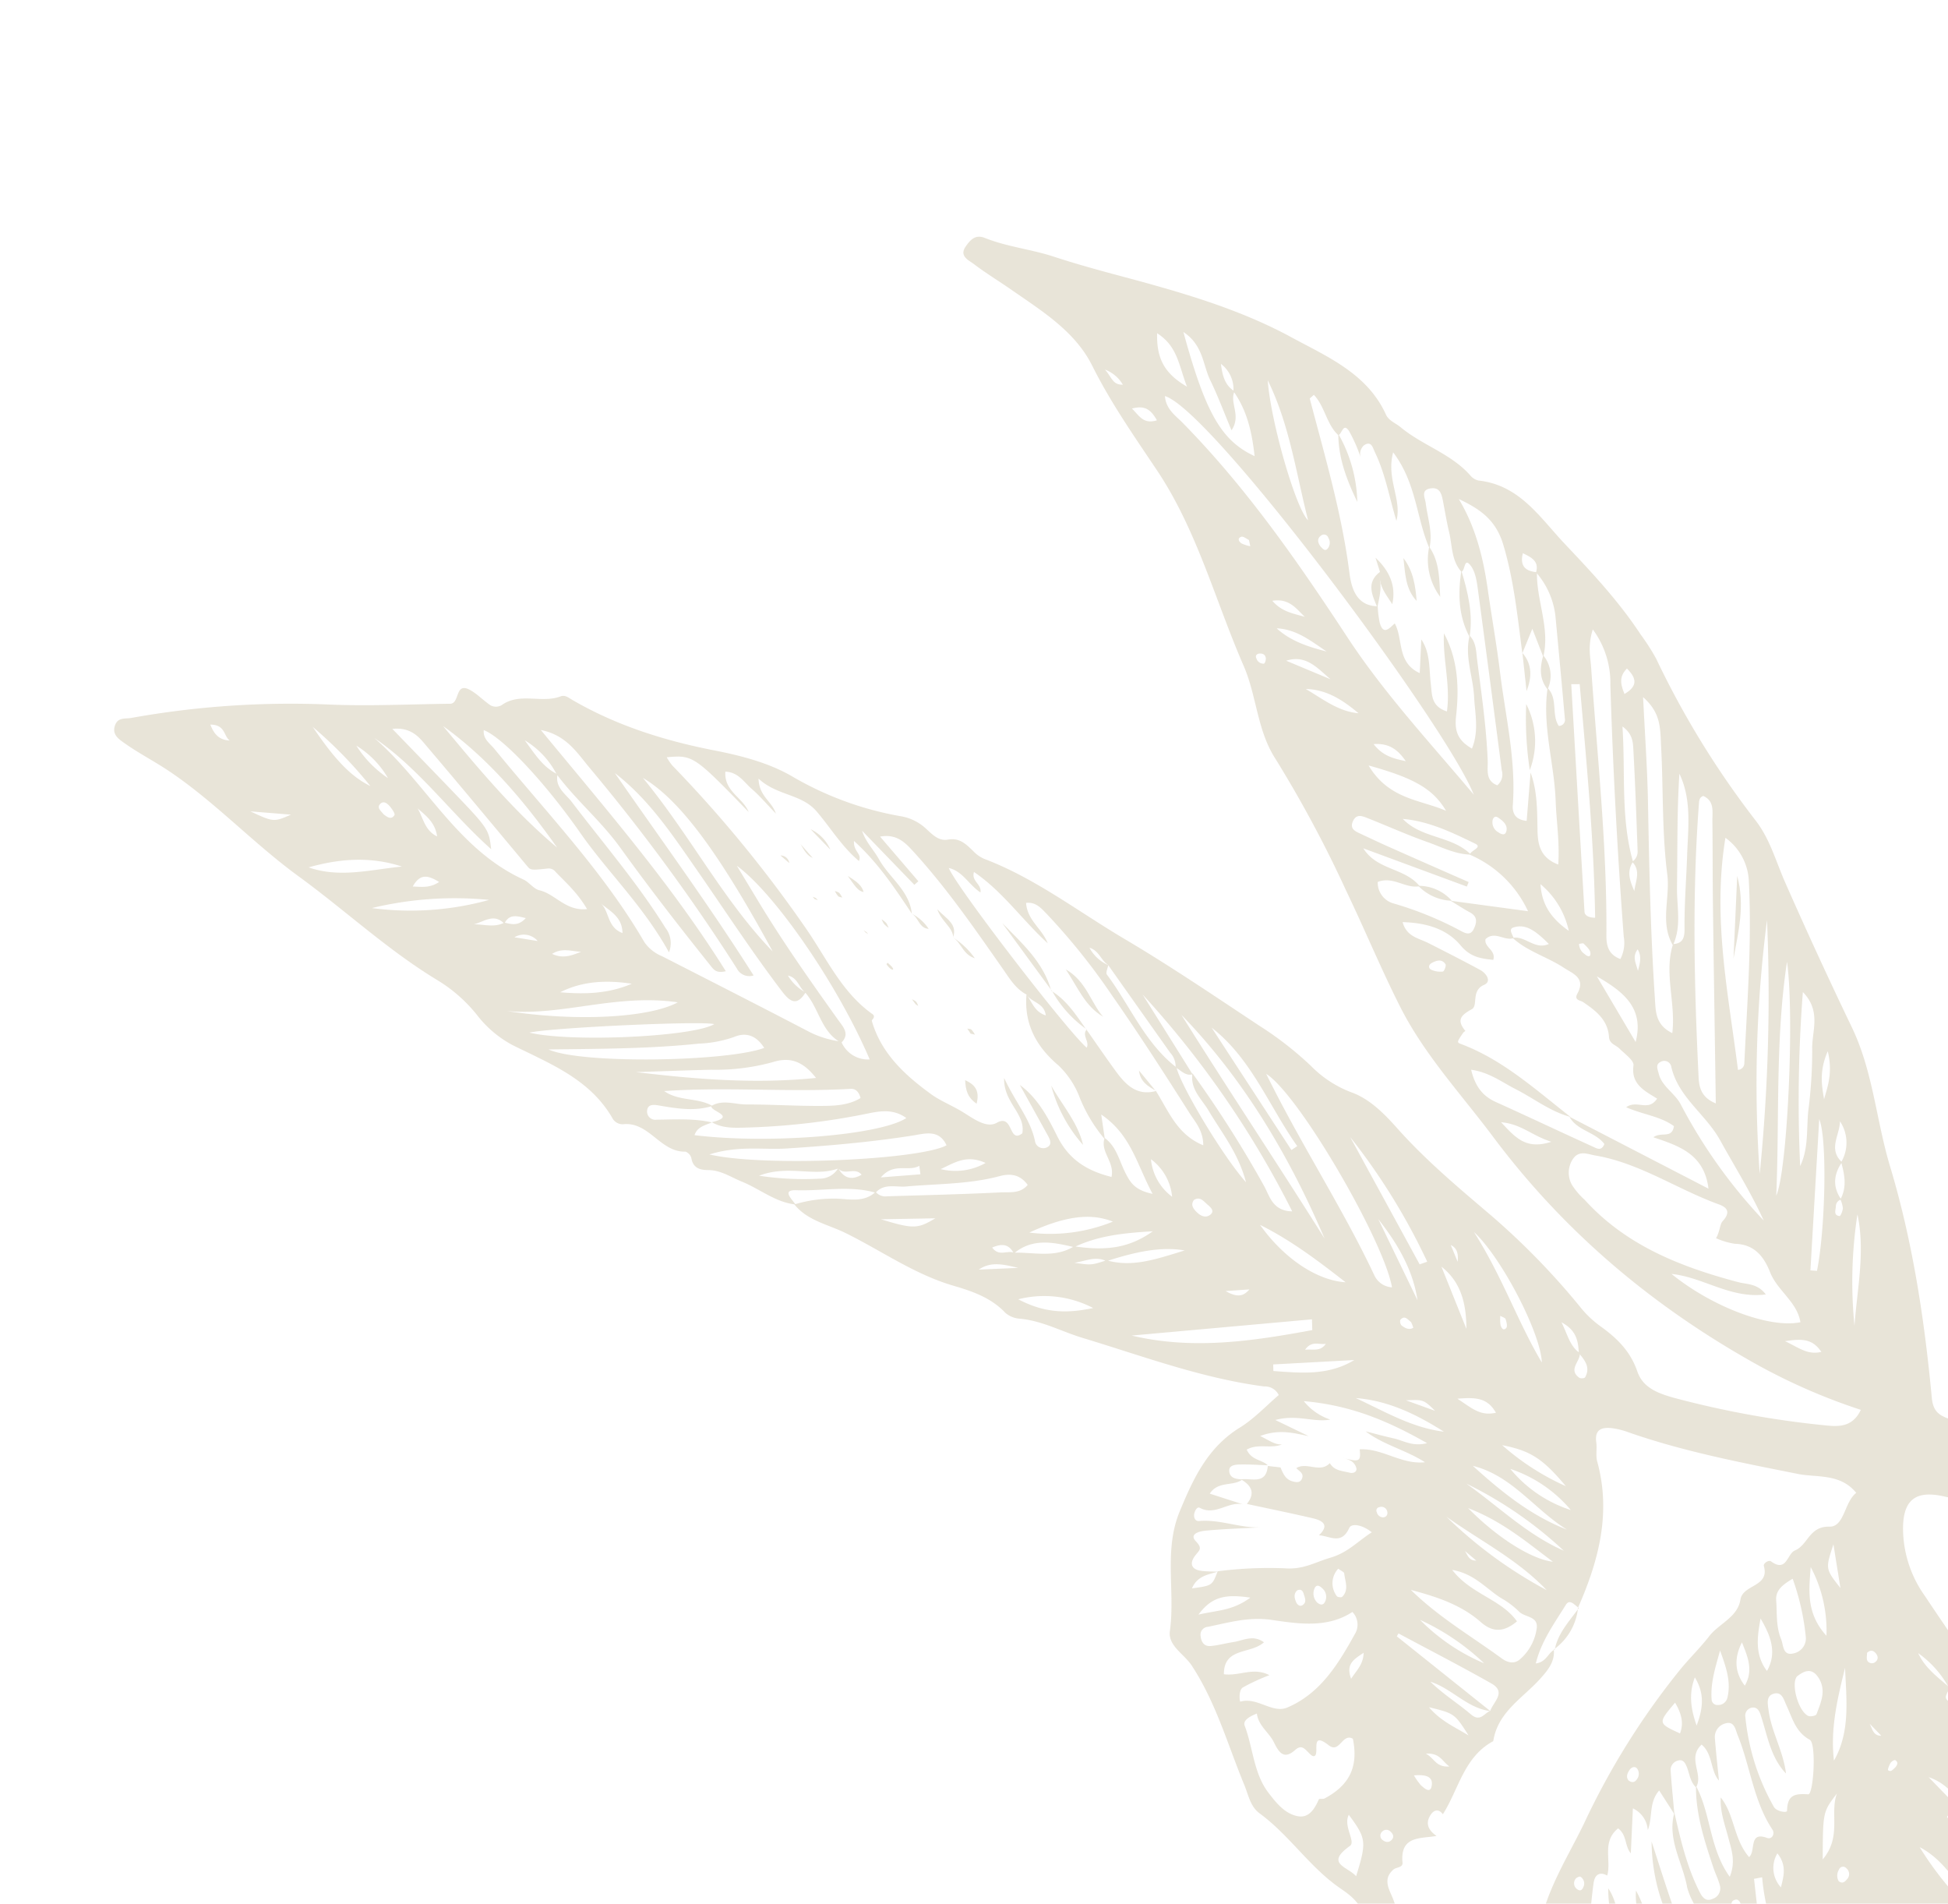 <svg xmlns="http://www.w3.org/2000/svg" xmlns:xlink="http://www.w3.org/1999/xlink" width="349" height="341" viewBox="0 0 349 341"><defs><clipPath id="clip-path"><rect id="Rectangle_1337" data-name="Rectangle 1337" width="349" height="341" transform="translate(1571 1109)" fill="#fff" stroke="#707070" stroke-width="1"></rect></clipPath><clipPath id="clip-path-2"><rect id="Rectangle_96" data-name="Rectangle 96" width="516.012" height="259.156" fill="#98834e"></rect></clipPath></defs><g id="Mask_Group_131" data-name="Mask Group 131" transform="translate(-1571 -1109)" clip-path="url(#clip-path)"><g id="Group_1631" data-name="Group 1631" transform="matrix(-0.695, -0.719, 0.719, -0.695, 1914.452, 1644.213)" opacity="0.22" style="mix-blend-mode: multiply;isolation: isolate"><g id="Group_1629" data-name="Group 1629" clip-path="url(#clip-path-2)"><path id="Path_4160" data-name="Path 4160" d="M217.625,119.842c-1.717-1.324-1.929-3.34-2.075-5.212-.368-4.733,1.042-9.722-2.2-14,1.626-5.734-1.9-10.432-3.139-15.584,1.316.167,1.677-.659,1.445-1.668-.422-1.838-1.791-2.185-3.454-1.849,1.63-2.418,4.61-4.664.811-7.7-.735-.588.194-1.349.231-2.03.16-2.893-2.473-3.066-4.184-3.913-1.391-.688-2.649-.1-2.652,1.807-1.186-.816-2.2-1.93-2.025-3.352a10.167,10.167,0,0,1,1.495-4.3,2.745,2.745,0,0,1,4.171-.467c2.286,1.823,4.723,1.587,7.246,1.061,6.561-1.369,13.268.044,19.845-1.09,2.045-.353,3.748.847,5.558,1.563,7.247,2.864,14.125,6.615,21.956,8.1,2.373.449,5.511-.61,7.139,1.471,4.424,5.654,11.149,9.2,14.181,16.153,2.557,5.866,4.764,11.583,3.312,18.2-.649,2.957-.466,6.1-.654,9.055a2.751,2.751,0,0,0,2.939-.821c8.867-7.044,19.072-11.872,28.877-17.348,3.4-1.9,7.2-3.047,10.231-5.655a4.408,4.408,0,0,1,2.611-1.16c3.7.054,6.933-1.6,9.875-3.281,6.392-3.652,13.557-4.945,20.329-7.386,3.24-1.168,6.276-3.358,10-3.013a24.1,24.1,0,0,1-4.779,6.42c-1.616,1.477-3.7,2.949-3.713,5.612a2.267,2.267,0,0,0-2.006.928c-4.564,5.018-9.166,10-13.631,15.109-1.058,1.21-2.625,2.312-2.408,4.414,2.235.314,3.611-.689,4.64-2.542,2.754-4.956,6.765-8.944,10.293-13.308,1.154-1.427,3.18-2.4,3-4.707,4.227-2.436,6.79-6.625,10.2-9.916,1.935-1.869-.642-1.66-1.738-1.875,2.793-2.321,6.435-2.652,9.62-4.062,1.957-.865,4.1-1.275,5.681-2.9,1.005-1.031,2.121-1.714,3.62-.687a1.7,1.7,0,0,0,1.586.056c3.045-3.356,8.462-.9,11.335-4.676a2.1,2.1,0,0,1,2.17-.542c7.806,1.91,14.73-1.3,21.764-3.8a19.8,19.8,0,0,1,8.35-.816,27.062,27.062,0,0,0,9.274-.754C452.832,56.7,463.278,56.186,473.5,54.4c9.838-1.72,19.868-1.488,29.65-3.585,3.069-.657,6.032-1.666,9.1-2.251,1.323-.252,2.8-.594,3.573,1.061.629,1.352-.485,2.014-1.13,2.982a161.487,161.487,0,0,1-23.01,27.233C486.5,84.79,481.755,90.2,476.832,95.421c-1.188,1.259,2.237,3.318-.614,4.24-1.466.475-3.094.425-4.618.758a2.039,2.039,0,0,0-1.4,1.734c-.743,3.769-4.754,5.119-6.158,8.394-.347.808-1.186.869-1.938,1.082-8.812,2.5-16.692,6.78-24.192,12.019-3.987,2.784-8.378,5.467-12.99,6.768a58.366,58.366,0,0,0-18.525,8.925,8.783,8.783,0,0,1-4.76,1.808c-1.567.108-3.307.018-4.275,1.467-1.187,1.778-2.867,1.77-4.642,1.834a5.97,5.97,0,0,0-2.294.419c-8.843,4.175-18.509,5.562-27.816,8.123-9.238,2.543-18.64,4.5-28,6.574a60.693,60.693,0,0,1-11.615,1.645,20.018,20.018,0,0,0-8.477,1.948c-3.164,1.537-6.906,1.537-10.333,1.4-7.593-.308-15.224.494-22.619,1.218a130.493,130.493,0,0,1-23.106.109,18.281,18.281,0,0,0-4.688.147c-3.681.68-7.1.892-10.761-.821-3.019-1.412-5.81.134-8.869,2a170.009,170.009,0,0,0-21.162,15.25c-1.823,1.539-4.047,3.282-2.731,6.764a107.089,107.089,0,0,1,18.318-7.609c20.468-6.268,41.281-8.478,62.562-5.777,9.495,1.205,19.17,1.365,28.387,4.221,7.276,2.255,14.378,5.067,21.609,7.473a217.21,217.21,0,0,0,25.951,7.354c5.891,1.177,10.344,5.4,15.849,7.46,11.971,4.475,23.257,10.878,35.991,13.177,7.241,1.307,14.457,2.454,21.53,4.682,6.523,2.054,13.2.346,19.741-.947,2.686-.531,5.343-1.231,8.044-1.647,1.173-.181,2.894-.953,3.307,1.143.264,1.339.4,2.765-1.257,3.506-3.937,1.763-7.269,4.586-11.023,6.566-3.635,1.918-7.149,3.987-10.661,6.1-9.376,5.635-18.888,11.195-29.32,14.474-6.914,2.173-14.068,5.272-21.72,2.554-1.151-.409-2.3.19-3.454.316-5.057.549-9.685,3.216-14.9,2.976a2.635,2.635,0,0,0-1.673.427c-5.709,4.74-12.4,3.293-18.938,3.221-7.047-.078-14.056-.178-21.021-1.5a39,39,0,0,1-5.1-1.024,159.135,159.135,0,0,0-33.143-7.322c-4.2-.441-7.835-2.473-11.644-3.878q-13.482-4.973-27.109-9.5c-8.276-2.756-14.948-8.418-22.568-12.348-12.582-6.49-24.032-14.646-35.044-23.456-2.269-1.816-3.628-1.081-6.059.23-7.044,3.8-11.29,10.626-17.62,15.1-3.9,2.755-12.393,1.866-15.585-1.659-2.046-2.26-1.474-4.655-.549-7.135.762-2.043,1.7-3.386,4.322-2.594,1.265.383,2.684-.411,3.74-1.344a134.683,134.683,0,0,1,17.15-13.049c4.374-2.764,5.894-5.823.188-10.56a20.952,20.952,0,0,0-10.273-4.551c-13.816-2.559-27.983-4.112-40.689-11.171-5.953-3.307-12.433-5.691-18.6-8.669-9.269-4.472-17.347-10.636-25.169-17.087-7.419-6.119-15.492-11.272-23.168-17-.748-.558-1.742-.635-2.421-1.495C59.633,108.01,50.893,97.253,42.4,86.3c-4.295-5.54-7.178-12.005-10.215-18.255-3.924-8.079-8.009-16.058-12.358-23.9a86.614,86.614,0,0,1-6.372-14.434C10.825,21.887,6.39,14.916,1.868,8.032.643,6.168-1.343,3.907,1.321,1.859,3.236.388,5.6-1.347,7.93,1.627c1.243,1.585,3.257.7,4.908,1.294C21.411,6,29.727,9.882,38.682,11.794c1.451.31,1.628,1.363,2.43,2.012,2.845,2.3,5.761,4.693,9.92,3.142,2.849-1.062,5.5.729,7.421,1.944,6.95,4.39,14.81,6.276,22.465,8.146a168.28,168.28,0,0,1,23.962,7.334c16.12,6.59,31.987,13.744,47.071,22.474a127.481,127.481,0,0,1,29.122,23.408c6.034,6.421,7.643,14.4,10.377,21.84a133.93,133.93,0,0,1,7.879,31.834c.27,2.528.288,5.086.649,7.6.411,2.861-1.114,5.972.832,8.58,1.658,2.221-2.051,5.349,1.406,7.187.437.233.215,1.406-.3,1.5-3.434.6-1.012,3.017-1.567,4.424-.939,2.38,1.367,4.858-1.232,7.422-1.918,1.891,1.31,4.956,1.016,7.656,4.5.41,6.867-3.194,9.677-5.139,8.639-5.979,17.2-12,26.613-16.725a13.067,13.067,0,0,0,2.473-1.559c1.395-1.156,1.991-2.4.127-3.758-.935-.682-1.629-1.746-2.622-2.289-8.377-4.585-12.949-12.16-16.409-20.635l-.147.062c.828-.234,2.366.048,2.021-1.314-.947-3.737-1.6-7.625-3.8-11.152-1.176,1.534-.127,2.928-.575,4.185Zm22.154,93.051a1.262,1.262,0,0,0-.231-1.566c-.446-.465-.821-1.464-1.7-.7-.124.108.273,1.032.62,1.4a5.039,5.039,0,0,0,1.429.764c.75,2.388,2.662,3.624,4.7,4.737a6.871,6.871,0,0,0,5.424,4.934c-1.769-1.688-2.056-5.02-5.528-4.835-.539-2.606-1.992-4.3-4.712-4.733M441.764,75.007c2.7.012,2.775-2.4,3.718-4-1.256,1.315-3.017,2.205-3.572,4.135-1.052.7-2.24,1.305-2.09,3.332,1.459-.942,2.618-1.617,1.944-3.464M252.677,159.964c1.565,1.369,3.186,2.558,6.123,1.6-2.441-.77-4.128-1.906-6.257-1.462-1.146-.954-.594-3.6-3.113-3.143-.273.05-.718.6-.661.792.575,1.955,2.24,2.1,3.908,2.213M163.285,166.1a4.412,4.412,0,0,0-.492-1.54.81.81,0,0,0-1.392.109c-.329.814.474.759.983.89a8.94,8.94,0,0,1,1.029.4,18.311,18.311,0,0,0,8.355.367c-2.821-1.007-5.658-.432-8.483-.222m-3.3-71.973c-.979-2.507-3.051-2.312-5.138-2.08,1.089-1.937-1.43-3.31-.988-4.7.417-1.31,3.545.326,3.9-2.32.045-.346,1.075-.348,1.041-1.233-1.529-1.026-3.108-2.117-4.719-3.155-.9-.581-1.731-1.58-1.313-2.384,2.332-4.483-1.5-5.212-3.963-6.658-2.337-1.372-5.056-2.157-6.707-4.621,3.18,1.565,6.262.858,9.877.432-1.814-2.915-1.191-6.667-4.038-8.09-7.69-3.842-14.471-9.3-22.586-12.374-5.439-2.062-11.158-3.5-16.087-6.8a.768.768,0,0,0-1.2.684c.866.749,1.908,3.483,2.287,5.882.091.574.14,1.429.506,1.641,3.347,1.944,2.307,5.7,2.714,8.334.493,3.191,1.513,4.97,4.354,6.031-.976,1.152-3.154.262-3.072,2.426a4.34,4.34,0,0,0,2.187,3.834c1.452.931,3.681.129,4.566,2.152l.08-.015c-3.9-1.068-3.881-1.068-4,2.6-.009.27-.459.571-.759.778-1.588,1.1-.788,1.727.344,2.534.845.6,2.42.069,2.662,1.619-1.48,1.409-3.532,2.718.169,3.89,2.518.8,5.253,1.073,7.658,2.812-6.38-.869-6.38-.869-9.6.261,2.86,3.979,8.045,3.305,12.155,5.818-2.689.572-5.024-1-7.277.751,2.583,2.6,6.455,1.762,8.434,4.485l.121-.123a5.594,5.594,0,0,0-2.143.373c-.61.4-.036,1.07.369,1.377a20.119,20.119,0,0,0,3.784,2.569c3.317,1.462,6.731,2.7,10.106,4.034-1.067.06-2.29-.5-3.371,1.18,7.236,4.376,15.407,6.844,21.994,12.248l.816-1.235-11.708-9.041c3.1-.162,5.469,2.4,8.551,2.331a4.079,4.079,0,0,0,.606.968c.556.5,1.044,1.275,1.952.994a.987.987,0,0,0,.4-.878c-.3-1.016-1.236-.625-1.936-.755-.382-.071-.767-.122-1.151-.182a6.772,6.772,0,0,0-.676-.912c-1.785-1.722-5.852-2.571-5.576-4.327.368-2.331-.133-4.722.553-6.925.664-2.13-1.777-4.626.871-6.461,1.6.933,2.884,2.614,5.08,2.094,1.356,1.993-1.982,5.214,1.76,6.659a12.962,12.962,0,0,0,.354-5.17c-.269-1.225-1.222-1.338-2.232-1.355m175.963,5.556c-2.452,2.677-5.845,4.618-6.682,8.557-4.763,3.655-7.111,7.014-7.869,12.009,3.532-4.1,6.276-7.68,7.755-12.12,3.242-2.062,6.383-4.2,6.685-8.548,1.877.584,2.8-.31,3.467-2.047-2.026-.305-2.2,1.624-3.356,2.149M17.812,30.7c-.573-1.7-1.047-3.456-2.748-4.443.576,1.7,1.02,3.491,2.909,4.3-.805,4.272.7,7.621,3.4,10.493l1.17-.479q-2.364-4.938-4.734-9.874m305.629,79.985c-4.169,2.409-6.015,6.482-8.468,11.293,3.2-2.357,5.647-5.869,8.349-11.408,2.105-.759,2.656-2.792,3.8-4.338-2.427,1.874-2.427,1.874-3.683,4.453M278.283,100.9c.231-2.089,2.859-3.239,2.244-5.973l-5.519,2.948c2.269-1.467,1.928-5.067,4.942-6,.523-.163.222-1.067-.142-1.532-.39-.5-1.057-.717-1.464-.213-2.342,2.895-5.891,4.331-8.387,7.026,2.141-2.471,4.349-4.889,6.379-7.448.556-.7,1.651-2.486-.209-2.5-1.824-.016-1.586-.659-1.76-1.843-.257-1.749-1.289-2.319-2.81-1.075-.734.6-1.387,1.3-2.076,1.949.848-1.622,2-3.192,1.063-5.4-2.165,2.954-2.165,2.954-1,5.436a71.39,71.39,0,0,1-7.952,9c-2.521,2.213-2.995,4.662-4.317,7.178-1.544,2.94-1.3,5.524-1.9,8.533,2.035-.242,3.747-1.4,3.358-2.381-1.254-3.174,1.456-3.494,2.834-4.8-.024,2.651,1.41,2.331,2.944,1.339,3.391-2.19,6.72-4.475,10.075-6.721.291,2.478,1.8,2.891,3.9,2.3-1.112,1.529-3.88,2.534-1.623,5.129L275.1,107.3c-1.052-.4-2.117-.842-3.221-.222-.642.36-1.312.839-.856,1.7.445.842,1.307.446,2.014.474-.457,2.164-3.633,2.383-3.537,4.943-1.541-.4-2.557.667-3.692,1.357-.511.311-.825.948-.34,1.377a2.144,2.144,0,0,0,1.584.3,5.954,5.954,0,0,0,1.561-.748c-2.711,1.665-2.787,1.9-1.05,3.28-2.68,3.08-7.2,3.453-9.79,6.8,3.928-.925,7.386-3.183,11.37-3.8-1.48.917-2.983,1.8-4.433,2.76s-3.381,1.325-4.745,3.687c7.822-2.3,14.373-5.1,20.765-10.649a10.146,10.146,0,0,0-5.664,1.109c1.635-2.5,4.836-3.588,6.779-7.125l-6.222,2.285c2.194-1.518,4.584-2.853,6.049-6.231-1.85.659-2.983.809-3.788,1.762.744-1.984,3.144-2.935,3.711-5.19-2.006-.728-3.175.733-4.635.757,1.217-1.178,2.488-2.305,3.628-3.553.594-.651,1.345-1.627.148-2.316-.923-.531-1.748.215-2.45.854m90.38-13.351c1.811-4.171,6.726-5.927,8.93-11.116a53.488,53.488,0,0,0-7.938,7.454,3.791,3.791,0,0,0-.945,3.684c-1.934-.492-3.223.078-3.76,2.2,1.9.135,1.978-2.378,3.713-2.217m-7.383,60.089c1.437-.374,2.965.63,4.53-.266a6.969,6.969,0,0,0-4.577.261c-.344-.469-.643-1.3-1.04-1.353-6.881-.871-13.531-3.633-20.647-2.6-2.834-1.723-17.2-5.1-23.441-5.337,4.806,2.681,9.427,3.027,13.831,4.085,2.393.576,5.135.271,6.882,2.585a202.246,202.246,0,0,1-23.448-4.806c-1.97-.523-4.254-2.031-6.761.465a170.7,170.7,0,0,0,46.553,7.725q-8.236-1.738-16.5-3.5c.667-1.18,1.951-.972,2.993-1.34a3.642,3.642,0,0,0,2.591,1.149q9.508,1.456,19.039,2.927M309.2,228.113c-.449-2.136-2.189-2.815-3.933-3.48,1.13,1.375,1.744,3.377,4.041,3.365a2.186,2.186,0,0,0,.751,2.084c4.469,4.015,8.93,8.04,13.473,11.971,1,.86,2.1,1.946,4.407,1.539-6.508-5.522-11.615-11.69-18.739-15.479M99.112,70.656c-2.923.039-5.764-1.752-9.573-.7,5.169,4.6,10.793,5.437,16.517,6.235-2.983-1.215-4.258-4.445-7.126-5.643,1.141-.124,2.411-.23,2.639-1.615.184-1.124-.777-1.577-1.722-1.833a3.864,3.864,0,0,1-2.414-1.314c1.949-.111,4.035.627,6.1-.58-1.276-2.205-3.432-1.554-4.794-2.517-.664-.469-2.185-.108-1.8-1.617.724-2.864-1.242-3.017-3.2-3.564-4.065-1.138-8.432-1.186-12.227-3.357,4.737.059,9.263,1.432,13.886,2.2.684.115,1.667.523,1.952-.6a1.374,1.374,0,0,0-1.5-1.892,4.152,4.152,0,0,1-4.362-3.148c-.6-3.668-3.294-4.053-5.848-4.795-2.987-.868-6.154-1.074-9.028-2.412l10.117.932c-.717-2.61-2.355-4.022-4.251-3.944-3.1.129-5.382-1.511-7.971-2.64,2.477-3.217-.56-3.259-2.324-3.924a1.529,1.529,0,0,0-2.02.6c-.346.8.2,1.411,1.016,1.684,1.255.422,2.658.544,3.514,1.761-2.676-.326-5.35-.662-8.028-.971-.913-.1-2.021-.452-2.352.847a2.261,2.261,0,0,0,1,2.53,10.606,10.606,0,0,0,3.285.9c2.822.482,5.76.533,8.191,2.362-3.463.661-7.078-1.894-10.709.055,1.11,2.526,3.075,2.036,4.7,2.357,2.592.512,5.5.178,7.35,2.706l.082-.012c-2.3-.269-4.589-.616-6.894-.776-1.084-.075-2.535-.171-2.658,1.421-.084,1.084,1.01,1.67,1.88,1.918,3.7,1.056,7.441,1.975,11.167,2.944H68.538c1.242,1.705,3.462,1.067,3.987,2.8,1.669,5.5,5.977,6.274,10.862,6.393,4.839.117,9.661.589,14.221,2.474H84.57c5,2.406,10.253,2.09,14.542,4.739M358.548,251.642c1,1.761,2.4,1.325,4.109.691-1.3-2.075-2.673-1.86-4.207-.549-3.579-3.618-8.829-5.227-11.68-9.719l4.971,2.079-1.9-4.334c5.306,3.933,10.446,8.015,16.411,11.09,4.171,2.15,7.574,1.356,11.364-.072-5.655-1.321-10.493-4.089-15.077-7.4-4.11-2.974-8.325-5.805-12.375-8.858-6.366-4.8-13.323-8.86-18.706-14.9-.985-1.106-2.228-1.467-3.744-.167l5.74,6.52c-3.282-1.453-5.772-3.942-8.345-6.335-1.866-1.735-3.888-3.016-6.949-1.552,2.71,3,5.753,5.1,8.477,7.553,5.038,4.538,11.335,7.566,15.576,13.044-2.653.06-3.908-2.866-6.268-3.275a1.084,1.084,0,0,0,.17,1.687c4.638,3.76,9.3,7.485,13.963,11.218a14.362,14.362,0,0,0,8.469,3.289M217.589,104c3.243-2.63,7.7-2.141,11.242-4.066-3.19.091-6.2.856-9.25,1.154-2.2.215-1.5,1.838-1.953,2.93.767,1.546.363,4.449,3.394,3.552,6.038-1.788,12.007-3.808,18-5.733-.055-.193-.109-.386-.164-.58-7.105.916-14.21,1.831-21.274,2.743M178.083,90.531c.155-.522.613-1.282.419-1.529-4.108-5.235-9.868-7.954-15.9-10.223a1.041,1.041,0,0,0-1.354.724,2.289,2.289,0,0,0,.322,1.638c.942,1.327,2.462,1.792,3.884,2.447,2.98,1.373,6.2,2.384,8.4,5.075-3.679-.779-6.727-3.542-10.694-3.641-.275,2.06,1.246,2.32,2.351,2.923,5.051,2.757,10.344,5.128,14.578,9.181-2.375-.409-4.26-1.814-6.276-3-2.178-1.277-4.455-2.4-6.74-3.474-.819-.387-1.932-.823-2.465.438a2.02,2.02,0,0,0,.913,2.528c.965.648,2.043,1.123,3.056,1.7,2.69,1.539,5.64,2.686,7.752,5.1-3.016-.813-5.671-2.435-8.465-3.749-.945-.445-2.212-1.493-2.918.061a2.35,2.35,0,0,0,1.4,3.325c1.065.454,2.1.977,3.178,1.4a33.731,33.731,0,0,1,11.187,7.082c-3.813-1.854-7.6-3.761-11.454-5.535-1.281-.59-3.1-1.941-3.985-.058-.74,1.572.786,2.777,2.382,3.369a12.451,12.451,0,0,1,2.688,1.074c3.761,2.542,8.7,3.363,11.251,7.678-4.316-2.6-8.636-5.2-13.5-6.666-.941-.285-1.97-.352-2.378.882a1.971,1.971,0,0,0,.757,2.542c1,.573,2.133.919,3.181,1.422,4.523,2.168,9.042,4.349,12.691,7.927-5.46-1.533-9.692-6.045-15.91-6.962,1.187,2.677,3.2,3.549,5.041,4.59,2.191,1.239,4.542,2.224,6.3,4.126-3.93-.336-6.917-3.525-11.206-3.771-.131,1.649,3.467,3.133.216,4.709-.857.415-.435,1.564.407,1.719,6.1,1.128,10.94,5.059,16.533,7.293.988.4,2.223,1.373,3.016-.149a2.5,2.5,0,0,0-.628-3.193c-1.95-1.619-3.962-3.162-5.949-4.736,2.391.109,4.106,2.516,6.8,2.248.075-3.63-4.118-3.411-4.809-6.045,1.423-.065,2.5.823,3.718,1.332.7.295,1.535.553,1.97-.319a1.728,1.728,0,0,0-.285-2.119c-2.021-1.717-4.11-3.354-6.171-5.022l4.951.994c-.238-2.87-2.7-4.194-3.685-6.4a4.648,4.648,0,0,0,4.653.786c-2.133-2.262-3.829-4.061-5.526-5.859,1.654.062,2.816,1.794,4.793,1.465.338-3.782-3.294-4.826-4.719-7.27,1.594-.524,1.58-1.6.735-2.684-1.431-1.848-2.991-3.6-4.5-5.386M163.951,76c-1.128-.136-2.149-1.3-3.665-.621,1.38,1.563,2.586,1.141,3.807.479a2.321,2.321,0,0,0,2.363,2.678c5.137-.64,8.36,3.24,12.5,4.88a1.9,1.9,0,0,0-.572,2.032c.4.873,1.348,1.807,2.163,1.3.924-.575.251-1.7-.349-2.406a5.1,5.1,0,0,0-1.366-.84,2.988,2.988,0,0,0-.255-1.119c-2.144-2.883-3.761-6.1-8.228-6.467-2.817-.231-3.987-4.2-7.126-4.68.241-.509.829-1.262.669-1.49a18.042,18.042,0,0,0-9.974-7.118c-.3,2.516.995,3.269,2.495,3.906a17.558,17.558,0,0,1,7.115,4.938c-1.631-.508-3.141-2.256-5.2-.636,1.192,2.3,3.637,2.331,5.211,3.615.461.377,1.569.48.982,1.546-.035.065-.347-.023-.574,0m255.6,159.212a5.7,5.7,0,0,0,5.088,1.8c-1.9-1.437-3.4-2.125-5.229-1.657-.81-2.136-3.992-2.094-4.639-5.248,3.339,1.3,6.168,2.544,9.092,3.493,2.874.932,5.388,3.478,9.55,2.544-13.215-7.254-18.739-8.637-24.846-6.277,3.376,2.61,6.8,4.715,10.984,5.344M392.383,79.123c1.536-3.051,4.2-4.983,6.853-6.928.623-.457,1.337-1.11.8-1.9a1.485,1.485,0,0,0-2.486-.053c-2.274,2.4-4.412,4.934-7.218,6.762.463-1.225,1.261-2.408.519-3.822C380.539,81.519,367.766,97,366.68,102.6c2.586-.471,3.937-2.123,5.255-4.2a126.18,126.18,0,0,1,13.432-17.586c1.445-1.582,2.838-3.177,5-3.791-2.388,4.055,1.616,1.108,2.15,1.962-.55,2.3-2.708,3.192-4.155,4.688-3.1,3.212-6.416,6.223-9.5,9.451-1.672,1.748-3.351,3.6-3.9,6.065,1.082.627,1.9.469,2.4-.116,7.268-8.432,15.737-15.737,22.945-24.309-3.186.616-4.98,3.527-7.923,4.366m-18.491,147.9a19.6,19.6,0,0,0-2.256-1.727c-2.232-1.261-2.023.442-2.071,1.788-3.1-.826-5.25-4.641-9.51-2.967l4.137,4.39c-2.871-.5-4.715-2.648-6.88-4.285-1.52-1.15-2.9-2.815-5.58-1.373,2.979,3.794,7.279,5.959,10.425,9.333-5.118-1.421-8.947-4.846-12.161-8.731-1.822-2.2-3.429-2.769-6.162-2.01,1.373,3.129,4.107,4.724,6.407,6.733,2.757,2.407,6.391,3.762,8.426,7.03-1.711.01-2.827-1.127-4.074-2.059-4.836-3.615-9.749-7.127-14.263-11.16-1.2-1.071-2.265-2.845-4.379-1.843a2.506,2.506,0,0,0,1.361,2.429q12.867,9.568,25.775,19.081c1.395,1.023,2.981,2.278,4.567,2.417,1.808.157-.049-1.291.255-1.97,2.725.1,4.5,2.089,6.64,3.349,1.66.98,3.243,2.091,4.863,3.139,1.019.659,2.106,1.248,3.041-.026,1.146-1.561-.482-1.931-1.282-2.535-2.147-1.62-4.7-2.733-6.229-5.109,5.458,2.019,9.946,6.426,16.855,7.257-2.577-4.267-7.187-4.7-9.217-8.1,3.827,1.954,7.4,4.415,11.524,5.772.829.273,1.943,1.023,2.232-.557a2.122,2.122,0,0,0-1.121-1.928,26.372,26.372,0,0,0,4.85,1.792c1.838.31.454-1.27.781-1.9,2.862-.181,5.345,1.851,8.236,1.867,0-.647.072-.968-.011-1.014-9.265-5.205-18.689-10.11-27.268-16.506-1.961-1.462-5.076-3.451-7.911-.571m-80.4-4.182c4.559,1.123,6.4,5.549,9.816,8.1,6.1,4.549,11.408,10.052,17.14,15.037,2.563,2.23,4.369,4.251,8.7,3.912-5.137-4.509-9.773-8.382-14.186-12.494-8.589-8-17.2-15.981-26.163-23.562-1.769-1.5-3.426-3.15-6.557-2.008,3.517,4.307,8.814,6.375,11.37,11.186-1.133,1.327-.625,2.267.524,3.358,3.238,3.071,6.193,6.432,9.285,9.636,3.326,3.447,6.455,7.4,11.341,9.025-4.586-5.052-9.543-9.684-14.349-14.468-2.446-2.434-5.622-4.248-6.925-7.717M326.9,199.756l-10.991,8.677a20.332,20.332,0,0,0,14.542-.472c.434.667-.712,2.607.75,2.069,4.28-1.573,8.653-3.153,12.179-6.237-4.919-.024-8.262,4.26-13.087,4.335,1.981-1.98,4.627-2.841,7.042-4.044,3.492-1.74,7.132-3.182,10.685-4.8.871-.4,1.81-.869,1.284-2.189-.518-1.3-1.412-1.043-2.37-.672-1.822.7-3.653,1.382-5.463,2.114q-7.22,2.92-14.422,5.878l-.348-.8,17.816-8.575c-4.578-.964-7.643,2.93-11.887,2.546,1.354-2.158,4.588-2.09,5.76-4.872a3.868,3.868,0,0,0-4.793-.607,62.141,62.141,0,0,1-11.727,5.178c-.922.288-1.989.611-1.5,1.936.421,1.151,1.07,2.077,2.6,1.586,1.29-.413,2.619-.7,3.931-1.047m12.235-61.632c-4.141-.84-8.256-2.736-12.94-.672,1.951,1.863,4.03,1.862,5.858,2.237,8.228,1.69,16.472,3.341,24.766,4.659a115.331,115.331,0,0,0,18.672,1.742c1.455-.008,2.918.106,3.989-1.287-2.424-2.028-5.221-1.126-7.9-2.241,6.291-.378,12.276.649,18.362-.622-.8-1.518-2.567-.493-3.438-1.713,2.5-.551,4.891.368,7.1-1.035-3.4-1.39-35.488-5.015-40.318-4.606.381,1.172,2.226.865,2.348,2.28l.1-.042c-3.045-.478-6.083-1-9.136-1.421-2.978-.41-5.849-.387-7.546,2.765Zm56.4-32.936c1.395-.144,2.82.874,4.235-.11a8.358,8.358,0,0,0-4.37.169c-.669-2.765.565-3.19,3.066-2.9,8.9,1.049,17.691,2.757,26.528,4.193,7.4,1.2,14.819,2.567,22.416,1.453-14.378-2.343-28.81-4.309-43.351-7.325a2.522,2.522,0,0,1,3-1.286,345.393,345.393,0,0,0,43.988,6c3.555.242,7.229,1.133,11.124-1.563-18.52-1.47-36.342-2.418-54.1-6.2.846-1.447,1.646-1.365,2.356-1.3,8.916.833,17.853,1.8,26.673,3.081,5.863.853,11.63.209,17.419.952a15.293,15.293,0,0,0,8.335.111c-2.829-.361-5.666-1.046-8.473,0-1.346-1.985-3.506-1.4-5.362-1.615-9.3-1.1-18.663-1.633-27.848-3.608a4.432,4.432,0,0,1-3.594-2.592c9.239,2.493,17.877,2.078,26.329,3.429,11.134,1.781,21.991,1.906,25.353.383-1.028-1.24-2.479-.866-3.776-.975-14.553-1.226-29.238-1.221-43.544-4.739a7.088,7.088,0,0,0-4.012.532c-9.409,3.217-18.808,6.464-28.246,9.6a17.763,17.763,0,0,0-5.056,2.853,5.149,5.149,0,0,0-5.831,1.441c13.545,5.184,33.14,8.434,41.482,6.994-2.291-.523-4.747-1.081-7.2-1.645-8.362-1.92-16.83-3.234-25.307-4.5-1.528-.229-3.251-.193-3.292-2.433,3.94-1.3,7.271,1.506,11.053,1.6m-111.4,83.1c3.222-1.947,6.954-2.407,10.429-3.615,2.557-.889,5.394-1.272,8.016-3.308-2.745-1.609-4.892-1.769-7.259-.827-5.964,2.374-11.976,4.626-17.943,6.991-.533.211-1.56.444-.956,1.748,2.669.365,5.1-1.872,7.871-1.1l-26.584,8.958c4.967,3.756,9.18,1.529,13.473-.7-.2,1.736-2.557,2.151-1.123,4.031,2.95-.5,5.348-2.563,8.388-3.8-.367,2.4-3.346,2.2-2.749,5.06,2.513-.627,5.121-1.613,7.216,1.085.547.705,2.6.317,3.962.287.918-.02,1.8-.7,2.739.091,2.354,1.995,5.035,1.591,7.752,1.016.576-.122,1.373-.983,1.788.329.97,3.064,3.092,1.9,5.131,1.438,3.428-.783,6.547-2.637,10.1-2.85-1.19,1.915-4.35,1.3-5.287,3.908,3.814-.053,5.567-.609,6.527-2.491.461-.9-.773-1.007-1.392-1.308.735-1.59,3.328-1.485,3.373-3.749-.841-1.243-2.715.024-3.637-1.588,1.707-1.425,3.168-2.614,5.948-2.408,3.883.288,7.266-1.688,10.2-4.573-2.391-1.305-4.045.067-5.832.687-3.312,1.15-6.629,2.29-9.97,3.35-1.216.385-2.96.074-2.419-1.349.915-2.407-1.952-3.339-1.61-4.59.624-2.284.48-3.36-2-3.559a1.792,1.792,0,0,0,.046-.5c-.393-1.92-.453-2.037-1.1-1.726-7.317,3.493-15.29,3.958-23.108,5.068m55.1-62.771a27.16,27.16,0,0,1,8.481,1.942,15.566,15.566,0,0,0,6.811,1.277c5.2-.521,9.622.716,13.111,4.7-1.6-.178-3.193-1.139-5.086-.106,1.829,1.379,3.474-.263,5.068.118,2.133-.7,4.214-.183,6.339.154,8.612,1.369,17.223,2.8,25.963,3.062,2.229.068,4.562.169,6.283-2.421l-10.517-.63.045-.954h13.479c-1.917-.958-3.9-.87-5.725-1.364-3.692-1-7.847.023-11.163-2.555l-.059,0c5.288.933,10.568,1.995,16.635,1.6-1.335-1.45-2.658-.513-3.2-1.858,3.968-.42,7.791.487,11.643.722,4.193.256,6.91-3.154,11.466-3.4-2.347-2.156-4.515-1.074-6.661-2.118,2.386,0,4.321.135,6.227-.04,1.765-.162,3.8.366,5.467-1.25-2.421-2.641-5.461-.956-8.1-2.021,14.068-.014,14.288-.062,17.249-3.738a10.139,10.139,0,0,0-1.745-.305,228.158,228.158,0,0,1-37.87-3.11c-6.284-1.054-12.526-3.3-19.091-2.055-.788.149-.644-.854-.743-.907-5.415-2.908-11.321-2.493-16.962-1.489-1.782.317-3.855,1.213-5.845,1.757-2.207.6-5.363.99-5.911,3.114-.87,3.366-4.194-1.172-4.535,1.985,2.085,2.9,6.3,1.361,9.389,4.55-4.556-1.591-8.513-1.724-11.914-3.847a1.5,1.5,0,0,0-2.368.792c-.288.929.577,1.289,1.354,1.5q5.038,1.359,10.079,2.709c-3.993.676-7.716-.444-11.3-1.577-4.483-1.417-8.187-.426-11.966,1.932,1.536,2.326,4.694,1.621,5.874,3.973-2.663.465-4.863-1.032-7.249-1.727-1.61-.469-3.174-.94-5.922.939,5.908,1.684,10.3,4.575,16.616,3.26l-3.644-2.613m-87.89,56.227c-9.529,1.177-19.3,5.891-22.276,10.6,3.074,2.121,6.891.95,10.172,2.3,2.854,1.18,5.61,1.471,8.109-1a13.361,13.361,0,0,1,3.049-1.715c.322,1.235,1.32,2.247,1.362,2.933.133,2.182,1.156,2.371,2.643,1.642,7.122-3.49,15.13-5.025,21.658-9.814,1.209-.887,2.871-1.444,2.3-3.561a4.427,4.427,0,0,0-3.194-3.125,13.192,13.192,0,0,0-3.478-.214c-11.028-.353-20.55,4-29.7,9.519-1.415.854-2.567,2.336-5.033,2.036,3.8-5.118,9.955-5.869,14.382-9.6m-3.8-83.186c.992-5.236,5.139-8.39,9-11.364,3.3-2.538,5.015-5.864,7.089-9.114a1.407,1.407,0,0,0-.273-2.055c-.864-.695-1.818-.875-2.561.046-.855,1.059-1.511,2.276-2.3,3.39-1.024,1.443-1.473,3.532-3.849,3.926.1-3.232,4.388-5.759.876-9.134-2.218,1.75-2.677,4.7-5.794,5.746a35.038,35.038,0,0,0,1.734-4.965c.179-.934-1.453-2.2-1.523-2.065-1.468,2.78-5.552,2.591-6.6,5.308-2.35,6.106-.687,12.19,1.133,18.138a3.253,3.253,0,0,0,3.065,2.143m90.144,117.38c12.06,5.05,82.043,14.131,89.79,9.841-1.793-1.51-3.814-1.066-5.593-1.05-16.3.146-32.264-2.454-48.214-5.479-11.862-2.25-23.965-2.47-35.983-3.312M246.341,73.616c.565-1.379.862-2.688-.056-3.082-3.9-1.674-7.23-4.769-11.553-5.278-2.215-.261-4.826-.531-6.765.9-1.584,1.167-1.1,3.073-.39,4.759.069.166-.506.525-.6.847-1.423,4.956-.082,8.373,4.163,11.088,2.113-.626-.319-3.577,2.176-3.925,4.439-.618-.365-2.327.455-3.289.191-.224.717-.214,1.091-.22.975-.017,1.959.1,2.013-1.349.1-2.742,1.664-2.469,3.617-1.839,1.921.62,4.073.051,5.847,1.39m62.587,171.739c.322-.688-.087-1.12-.438-1.515-10.907-12.247-22.927-23.344-35.239-34.141-1.493-1.31-3.065-2.068-5.476-1.01,8.811,8.271,17.311,16.23,25.786,24.214,3.685,3.471,7.307,7.008,10.987,10.484,1.221,1.153,2.282,2.8,4.38,1.968M481.88,81.378c-12.181,1.1-24.655-3.173-36.783,1.584-1.069.419-2.495.139-3.4.729-2.422,1.579-5.989.763-8.35,3.794,3.3.8,6.018.57,8.715.575a1.547,1.547,0,0,0,1.436-.628c1.883-2.441,1.937-2.375,2.947-2.3,9.151.664,18.3,1.365,27.456,1.944,2.217.14,4.671.587,6.9-2.241-5.333,0-9.99.01-14.647,0C455.9,84.807,455.9,84.8,453,82.585c9.763-.715,19.342.777,28.882-1.207M344.137,251.854c-1.5-2.737-3.241-3.726-4.721-4.971-12.274-10.319-24.963-20.156-36.427-31.409-1.4-1.373-2.794-2.019-4.742-1.1a6.32,6.32,0,0,0,2.475,3.225q17.373,14.432,34.087,29.62a16.106,16.106,0,0,0,9.328,4.637M172.727,134.315c3.979.01,7.171,2.315,10.613,3.985.665.323,1.534.659,2.113-.166a1.446,1.446,0,0,0-.414-2.04,40.444,40.444,0,0,0-15.065-7.486c-.94-.273-2.476.906-2.179,1.2,1.977,1.982,1.345,3.1-.508,4.778-.711.644,5.5,7.4,6.829,6.991,2.77-.863,4.946.458,7.307,1.266,1.061.363,2.358,1.191,3.1-.143.722-1.3-.517-2.048-1.47-2.753-3.16-2.336-7.075-3.17-10.325-5.635m96.606,81.415a1.191,1.191,0,0,0,.015,1.594c7.474,7.928,14.7,16.114,22.922,23.286A10.1,10.1,0,0,0,300.783,243c-8.7-11.7-20.463-19.036-31.45-27.274m15.07-71.642c6.936,4.72,36.383,12.021,43.163,10.373-13.529-4.352-26.736-6.834-39.4-11.143a3.711,3.711,0,0,0-3.759.77m-41.315-35.232c-6.91.167-13.478,2.019-20.164,3.179-1.31.227-2.274.91-2.362,2.187a8.938,8.938,0,0,0,1.869,6.012c1.339,1.78,2.817-.02,4.236-.138a15.988,15.988,0,0,0,3.46-.451c3.212-1.012,6.893-.415,10.388-2.978-5.481-.62-9.847,2.673-14.691,1.941.205-3.066,1.59-4.528,4.406-4.754,4.737-.379,8.831-2.579,12.858-5M386.521,72.695c-8.426,5.431-26.932,26.472-28.355,31.688,3.048,1.071,4.22-1.367,5.476-3.153,4.368-6.214,9.141-12.092,14.054-17.876,2.714-3.195,6.294-5.672,8.825-10.659m33.559-7.657c-6.055,2.418-23.885,21.575-26.67,27.987,2.494.507,4.289-.263,5.171-2.542a21.4,21.4,0,0,1,3.529-5.358c5.275-6.744,11.194-12.916,17.97-20.087m-74.351,85.844c-15.587-3.314-31.163-6.149-46.658-9.413,15.053,5.738,30.526,9.431,46.658,9.413M285.01,238.116a229.546,229.546,0,0,0-31.78-32.539,319.714,319.714,0,0,0,31.78,32.539m119.746-132C424.579,111.61,436,113,443.29,111.01c-13.462-1.082-25.8-4.9-38.534-4.891M338.718,243.353l1.045-1.091q-15.468-13.323-30.955-26.624c-.4-.341-1.088-.37-2.1.621,10.231,9.606,21.168,18.293,32.009,27.094m-91.991-43.067c5.242,1.862,10.574,2.975,15.784,4.383,5.186,1.4,10.831-.08,15.651,2.93a1.283,1.283,0,0,0,1.84-.876c.31-1.006-.608-1.279-1.25-1.657-2.109-1.241-4.5-.337-6.814-1.034a92.92,92.92,0,0,0-25.211-3.746M80.613,98.736c10.576.648,20.69-.271,30.726.857.326.037.706-.256,1.031-.446a.825.825,0,0,0,.282-.448,2.958,2.958,0,0,0,.073-.578c-6.059-2.618-26.679-2.411-32.112.615m52.965,19.615c-8.529-1.133-17.093-4.359-26.466-.221,9.388,1.571,17.913,2.264,26.466.221m155.246,10.14,1.425,1.3,20.363-25.245c-9.492,6.065-15.779,14.887-21.788,23.948m94.268-32.537c4.026.422,6.075-.881,7.451-3.657a38.642,38.642,0,0,1,6.65-8.816c3.055-3.308,6.053-6.668,9.075-10.006-8.234,6.739-16.223,13.66-23.176,22.479M248.37,205c1.768,4.485,20.842,24.72,28.785,30.507C268.631,224.328,258,215.136,248.37,205M42.731,22.4l.261-.979c-1.619-.433-3.23-.9-4.858-1.289-1.1-.265-2.309-.081-3.2-1.079-3.64-4.074-8.418-3.357-13.8-3.738,2.307,3.714,5.434,2.072,7.722,2.987-.728.669-3.359.322-1.374,2.44a5.7,5.7,0,0,0,4.242,1.643c3.668.045,7.337.015,11.006.015M249.2,211.755c1.188,3.259,3.923,5.359,6.062,7.881a84.1,84.1,0,0,0,7.49,8.227c2.342,2.116,3.662,5.918,8.523,5.91A255.82,255.82,0,0,0,249.2,211.755M474.858,91.722c-9.936-.741-19.906-1.489-29.861-.437,9.939,1.521,19.879,2.248,29.861.437M424.626,64.674c-6.386,4.051-20.929,20.542-21.932,24.87,2.015-1.205,19.687-21.244,21.932-24.87m5.578-.207c-9.935,7.515-18.6,17.456-20.163,23.1,8.848-6.853,12.639-16.68,20.163-23.1M99.94,129.762h34.831a89.574,89.574,0,0,0-34.831,0M146.6,142.367c-10.5-2.349-21.093-1.282-31.674-.7,5.2.426,10.417.42,15.631.427,5.356.007,10.611,2.084,16.043.272m50.387,17.053c.508-2.189.63-3.671-.764-4.838-1.777-1.489-3.334-3.288-5.564-4.162-1.135-.445-2.4-1.979-3.444-.1a2.74,2.74,0,0,0,.775,3.655,43.544,43.544,0,0,0,9,5.447m59.079-5.391c3.9,3.518,18.538,7.877,25.25,7.5-9.467-1.964-17.1-5.585-25.25-7.5M234.492,200.1l-.882.777c4.177,6.1,15.706,17.809,19.261,19.181L234.492,200.1M416.707,241c-5.841-4.859-20.077-12.372-23.076-12.236C401.2,233.077,408.27,238.3,416.707,241M100.5,136.423c3.749,3.866,6.724.609,9.642.246,3.179-.4,6.552-.362,10.165-2.229-6.863-.248-12.977-.295-19.807,1.983M14.266,8.016c4.291,5.429,5.837,5.946,15.912,5.373-2.928-.941-5.578-1.482-7.782-3.138a10,10,0,0,0-8.13-2.235M354.531,206.037c-6.909-1.63-10.848,2.424-15.481,4.334,4.438,1.058,8.182-.033,15.481-4.334M132.367,125.558a33.931,33.931,0,0,0-19.3-1.328q-.006.664-.014,1.328ZM59.076,94.533c6.115.727,15.718-1.12,19.433-3.426-7.031-.79-13.128,1.729-19.433,3.426M283.92,150.514q-.3.652-.6,1.3a113.949,113.949,0,0,0,25.647,5.594l-25.045-6.9M93.814,80.184c-5.1-1.982-9.2-5.514-14.713-7.992,1.694,6.185,1.685,6.265,6.579,6.782,1.992.21,3.788.5,5.2,2.1.707.8,1.633.933,2.935-.894m352.907-4.169A63.083,63.083,0,0,0,460.273,59.89a52.673,52.673,0,0,0-13.552,16.125M340.314,153.181l-25.7-4.959-.225,1.235c8.681,1.334,16.921,5,25.924,3.724m-31.435-18.32c-7.362-1.119-14.294.448-18.045,3.879,6.431-.9,12.365-1.855,18.045-3.879m-57.527-2.586c-6.84.445-13.6,1.268-19.931,4.183,6.585-1.678,13.794-.336,19.931-4.183M80.839,87.37a25.442,25.442,0,0,0,15.323,1.121A31.25,31.25,0,0,0,80.839,87.37M69.893,86.323c-5.295-.7-10.636-1.643-15.421,2.749,5.713.67,10.557-1.1,15.421-2.749m156.255,39.992c7.577.063,14.645-2.422,21.932-3.776a78.937,78.937,0,0,0-21.932,3.776M461.873,68.932c5.194-2.736,8.787-7.013,11.514-12.123-5.279,2.655-8.029,7.743-11.514,12.123M106.888,102.788c-5.685-2.233-12.981-1.906-16.286.421,5.468.658,10.8-1,16.286-.421M168.421,142.1c1.674,5.745,6.331,9.205,10.572,12.984-2.98-4.745-5.968-9.483-10.572-12.984m117.242,63.909c3.326,5.48,8.234,4.618,13.285,3.179l-13.285-3.179m-63.792-7.13c4.444,4.961,8.168,10.62,13.981,14.253a79.262,79.262,0,0,0-13.981-14.253m7.231-65.454a71.411,71.411,0,0,0,20.771-4.2c-6.94,1.312-14.1,1.463-20.771,4.2m107.517-29.243a29.96,29.96,0,0,0-9,12.132c3.939-1.786,6.694-5.506,9-12.132M183.868,147.823c-.17-1.722-4.643-4.18-6.491-3.471-.4.152-.932,1.012-.812,1.263.978,2.044,1.818,4.288,4.453,4.81,2.115.419,2.67-.891,2.85-2.6m75.48-15.023c5.609-1.368,10.936-3.284,15.3-7.165-5.276,2.042-10.8,3.521-15.3,7.165M213.033,66.155c3.11,5.663,3.579,6.015,8.824,6.7-.782-2.2-4.357-2.383-4.153-3.737.825-5.47-2.345-2.855-4.671-2.966m33.458,60.254c-7.381.062-14.417,1.77-17.464,4.244,5.931-.963,11.405-1.444,17.464-4.244m72.453-23.39a18.981,18.981,0,0,0,10.46-8.56c-5.457,1.781-8.158,4.924-10.46,8.56M196.25,163.2c-2.739-3.052-5.3-6.358-10.817-6.529A24.15,24.15,0,0,0,196.25,163.2M103,93.531c-4.638-2.352-9.622-1.44-14.518-1.363C93.059,95.1,98.105,93.605,103,93.531m186.27,25.652-.874-.794c-3.65,3.281-7.445,6.442-8.659,11.791l9.533-11M37,28.106a38.367,38.367,0,0,0,13.1,2.508c.108-1.377-.475-2.065-1.22-2.112-3.971-.251-7.888-1.51-11.883-.4M418.164,83.949c3.54-2.7,6.464-5.927,7.817-10.281-3.31,2.87-6.214,6.043-7.817,10.281M196.776,141.131c-1.518-2.566-2.887-5.214-5.242-7.177a1.032,1.032,0,0,0-1.517.138,1.68,1.68,0,0,0-.225,2.111c1.6,2.542,4.264,3.7,6.984,4.928m-77.837-34.46a64.866,64.866,0,0,0-18.428,0ZM39.438,59.64c4.3,3.281,7.218,3.592,11.793,1.41-3.807-2.011-7.558-1.023-11.793-1.41m2.32-11.653c-3.93-2.107-5.494-2.211-11.925-.6,4.626.925,7.979,1.379,11.925.6M154.507,152.238H142.6c3.952.645,7.851,2.091,11.9,0m125.068-6.473c4.485,3.207,9.8,4.484,15.328,5.048l-15.328-5.048m-83.712,4.567c-1.9-2.647-3.879-5.265-7.545-5.7,1.06,3.619,4.115,4.876,7.545,5.7m41.3-8.609c6.438.479,9.03-.171,13.2-3.094a44.728,44.728,0,0,0-13.2,3.094m-3.7-2.327a24.1,24.1,0,0,0,12.831-2.671,23.226,23.226,0,0,0-12.831,2.671m-76.358-11.043c.534,5.324,5.081,6.6,6.714,10.033-.612-4.094-.612-4.094-6.714-10.033m-27.589,17.189c-3.014-1.758-5.527-.491-7.969-.59-.853-.035-1.551.254-1.446,1.275.085.817.5,1.594,1.379,1.639,1.038.052,3.287,1.207,1.918-1.647,1.8-.772,3.769.729,6.118-.677M269.792,148.5c3.057,2.929,6.526,5.169,11.111,4.525L269.792,148.5m156.135,81.3c3.819,1.61,6.336,3.815,10.6,2.805-3.07-3.107-5.932-4.127-10.6-2.805M224.5,109.151A41.831,41.831,0,0,0,238.09,106.3a35.567,35.567,0,0,0-13.591,2.854M32.643,24.363c4.576,1.844,8.377,1.179,12.155.946-3.83-.021-7.33-2.846-12.155-.946M490.974,74.829c-7.018-1.25-11.249-1.238-14.808.06a78.475,78.475,0,0,0,14.808-.06M372.2,207.465c-3.428.961-6.953,1.39-9.69,3.777,3.6-.374,7.045-1.143,9.69-3.777M24.309,45.439l-.955.835,5.351,8.52a10.731,10.731,0,0,0-4.4-9.355M97.64,110.2h12.971c-4.324-.618-8.649-1.3-12.971,0m24.528,26.689c2.784.391,5.594,1.155,9.47-.54a12.312,12.312,0,0,0-9.47.54M317.842,213.4c-2.444-2.057-5.214-3.01-9.534-2.159a15.014,15.014,0,0,0,9.534,2.159M189.174,139.948c.883,3.074,3.439,4,5.936,5.019-.987-2.823-2.81-4.677-5.936-5.019M41.347,31.841c3.069,3.078,6.168,2.428,9.207,2.061-2.673-1.352-5.349-2.69-9.207-2.061m6.222,4.991c.856,1.917,1.889,2.918,3.5,3.327.768.195,1.6.328,1.979-.534a1.916,1.916,0,0,0-.414-2.162c-1.26-1.119-2.818-1-5.064-.631M34.253,50.972c3.766,1.058,6.261,2.456,9.177,2.011-2.4-1.81-5.094-2.338-9.177-2.011m249.055,131.76c3.285-1.77,6.031-1.653,8.778-4.041-3.875-.069-6.675-.221-8.778,4.041m91.131,32.085c3.236-.709,6.593-1.085,9.2-3.549-3.415.211-6.342,1.782-9.2,3.549M262.072,87.212c3.394-2.617,4.983-4.663,4.281-8.807-1.749,2.97-3.715,4.767-4.281,8.807m94.733-.487c-5.3,2.937-5.813,3.523-6.642,7.121l6.642-7.121M195.668,128.849c-.49-4.786-.49-4.786-4.577-3.2.815,1.734,2.247,2.624,4.577,3.2m-59.259,28.087h8.237c-2.439-1.015-4.836-1.688-8.237,0M95.723,76.883c2.584,4.107,3.1,4.453,7.346,4.838l-7.346-4.838m-38.683,5.8c-.355-.111-.737-.37-1.059-.309-1.9.363-4.208-.646-5.567,1.58a.528.528,0,0,0,.1.5c2.039,1.41,3.4-1,5.217-.957.522.012,1.166-.078,1.306-.818m51.6,7.647c-2.507-1.6-3.251-3.574-5.56-2.892-.293.087-.618,1.1-.462,1.5.97,2.486,2.9,1.471,6.022,1.394M330.92,128.983a9.508,9.508,0,0,0-7.468-1.945,9.463,9.463,0,0,0,7.468,1.945m-134.457,5.556c-1.161-2.431-2.929-4.165-6.419-5.763,1.69,3.659,3.681,5.139,6.419,5.763m173.889,77.334c2.986-.331,6.254,0,7.926-3.407l-7.926,3.407M333.45,98.362c2.058-1.345,4.25-2.576,4.689-5.3l-4.689,5.3m-116.284-.193c4.563.918,4.563.918,8.553-1.586-3.119-.239-5.768.847-8.553,1.586m138.662,2.5a10.95,10.95,0,0,0-4.8,6.55c3.572-1.408,3.917-4.115,4.8-6.55M469.1,78.148c-2.37.774-4.658-2.079-7.723-.937,2.629,1.932,5.21.786,7.723.937m14.026-.039a19.7,19.7,0,0,0-8.114.035,16.526,16.526,0,0,0,8.114-.035M432.492,89.955c-2.109.266-3.919-2.2-6.642-.893,2.166,2.042,4.471,1.071,6.642.893M67.175,104.039c2.691.592,5.06-.356,8.69-1.317-3.916-.695-6.463-.654-8.69,1.317m194.749,34.6c-2.967.7-5.093.715-6.613,3.226,3.038.767,4.506-.673,6.613-3.226m-79.987,65.988c-.4-1.768-2.044-1.389-3.23-1.7-.762-.2-1.793.1-1.812.955-.039,1.791,1.571,1.912,2.833,2.193,1.1.246,1.8-.38,2.209-1.449m168.517,6.739c2.145.34,4.26.31,6.2-2.021-2.707-.316-4.437.831-6.2,2.021m-89.9,18.25c-1.5-3.623-3.643-5.016-5.726-6.461,1.253,2.167,2.355,4.465,5.726,6.461M67.949,34.346c-.332-1.845-1.908-1.6-3.087-1.956-.763-.232-1.673-.208-1.924.594-.346,1.106.495,1.795,1.474,1.989,1.207.241,2.559.737,3.537-.627M158.7,119.491c1.066,1.687,2.048,3.514,4.822,3.773a5.116,5.116,0,0,0-4.822-3.773M133.545,146l6.36-.615c-2.161-.435-4.358-1.443-6.36.615m-3.941,4.814c-2.116-1.908-3.744-1.042-5.847.213,2.224,1.57,3.869,1.109,5.847-.213m66.737,18.14c-2.15-4.074-2.133-4.1-6.5-4.535l6.5,4.535M28.745,29.521c-.169,2,.881,2.827,2.584,3.07.514.073,1.155.076,1.169-.826-.884-1.159-1.817-2.31-3.753-2.244m63.919,7.137c1.516,2.255,3.033,3.32,5.594,2.936-1.032-2.3-2.78-2.666-5.594-2.936m395.2,19.616c-4.318,1.662-4.3,1.681-5.491,4.824l5.491-4.824M381.612,216.324c2.015-.105,4.344.367,6.108-2.184-2.624-.167-4.3,1.166-6.108,2.184M357.675,97.411l1.234.911c.587-2.242,3.633-2.765,3.3-6.394l-4.532,5.483m-102.817,4.724a3.8,3.8,0,0,0-3.372-3.6c-.213-.04-.746.406-.741.617.042,1.785,1.656,2.288,2.772,3.175.184.146.666-.081,1.341-.189M331.873,247.9c-.645,2.688.473,3.528,2.969,3.483-.039-2.13-1.337-2.81-2.969-3.483M100.147,85.208c-2.011-1.5-2.853-3.353-4.916-2.229A1.068,1.068,0,0,0,95,84c1.05,1.4,2.589,1.3,5.149,1.211M222.629,191.356c2.771.486,4.081-.764,5.9-3.345-2.685,1.02-4.607,1.171-5.9,3.345m-64.066-26.365c-1.9-1.406-3.137-1.212-4.708.093a5.086,5.086,0,0,0,4.708-.093M145.549,161.9h6.18a8.251,8.251,0,0,0-6.18,0M90.033,43.329a2.6,2.6,0,0,0,1.241,2.116c.816.589,1.96,1.014,2.5-.026.513-.985-.427-1.721-1.363-2.126-.68-.294-1.365-.764-2.38.036m-22.072-14.5c.221,2.455,1.517,3.16,4.658,3.5-1.783-1.868-2.457-3.271-4.658-3.5m252.36,100.635c-.17-1.039-.948-1.16-1.72-1.172-1.03-.015-2.092.289-2.215,1.419-.118,1.079.922.977,1.641.909.9-.085,2.007.106,2.294-1.156m-57.188,4.8c2.9-.089,2.9-.089,4.98-2.44l-4.98,2.44m-78.1,62.688c1.253,1.93,2.657,1.772,4.6.938-1.48-1.635-2.781-2.025-4.6-.938m109.5,18.207c.744,1.2,1.34,2.3,2.806,2.645-.231-1.671-1.6-1.944-2.806-2.645m135.426,4.827c-1.854.052-3.466-.522-4.62,1.754,2.018.516,3.426.432,4.62-1.754M239.084,90.09c.418,1.794.307,3.317,1.783,4.846.41-2.139.761-3.739-1.783-4.846m189.487-8.655c1.109-1.141,2.91-1.848,3.365-4.036-2.156.832-2.688,2.493-3.365,4.036m42.284-8.359c-.762.133-1.67.24-1.424,1.292.064.272.977.432,1.516.485.753.074,1.747.019,1.7-.955-.049-.945-1.086-.74-1.789-.822m-35.481,4.072a3.255,3.255,0,0,0,3.382-2.528l-3.382,2.528m68.637-15.227c-1.842-.777-3.172-.7-4.456.515,1.332-.25,2.548,1.441,4.456-.515M45.6,42.888c-.52-1.7-1.6-2.414-3.354-1.824-.242.081-.566.724-.48.846a3.107,3.107,0,0,0,3.379,1.323c.152-.03.275-.2.455-.345m-15.457-4.53c-1.857-1.946-3.72-1.628-6.155-1.366a8.708,8.708,0,0,0,6.155,1.366m34.563-9.131c-.368-1.112-1.389-1.443-2.568-1.364a.909.909,0,0,0-.85,1.156c.322,1.382,1.437,1.533,2.593,1.438.562-.046,1.067-.306.825-1.23M23.525,24.839c-.443-.1-.574.117-.528.647.071.819.309,1.512,1.246,1.553.235.01.712-.427.693-.62a1.863,1.863,0,0,0-1.411-1.58M85.5,39.112c2.351.66,3.28,2.275,5.12.764-1.174-1.282-2.4-1.635-5.12-.764M218.817,86.153a11.307,11.307,0,0,0-2.169-.328c-.828.073-2.324.138-1.317,1.408,1.032,1.3,2.267.427,3.486-1.08m-79.009,29.2c-.528-2.43-1.63-3.527-4.476-4.636,2.176,1.718,1.663,3.968,4.476,4.636m7.675-3.246c1.386,1.959,2.63,2.678,4.68,2.463-1.141-1.806-2.426-2.387-4.68-2.463m-5.357,14.6c1.567-.657,3.341,1.336,5.471-1.093-2.292.362-3.949-.133-5.471,1.093M61.374,50.178a3.9,3.9,0,0,0,3.673,2.438c-.752-1.775-2.275-2.031-3.673-2.438M282.535,156.923l-3.021-1.2c.824.96,1.714,1.676,3.021,1.2M68.65,98.326c-.006-.161-.012-.321-.017-.482l-3.788.22c.009.087.019.175.029.262ZM332.126,215.338a2.038,2.038,0,0,0-2.382-.9c-.541.108-1.236.376-.891,1.056.474.935,1.477.98,2.395.821.454-.079,1.217-.1.878-.982M60.264,33.275c-.124-.886-.617-1.388-1.522-1.279-.329.039-.851.3-.9.54-.183.912.436,1.377,1.23,1.543a.935.935,0,0,0,1.19-.8m21.919,4.463a1.932,1.932,0,0,0-2.322-1.095.565.565,0,0,0-.346.891,1.945,1.945,0,0,0,2.331,1.1c.446-.113.533-.505.337-.893M94.944,48.562c-.61-.051-1.14.106-1.1.815a1.9,1.9,0,0,0,1.193,1.764c.66.252,1.071-.182,1.084-.814a1.993,1.993,0,0,0-1.176-1.765m15.588,8.331c-.83-.141-.951.517-.922,1.015a2.262,2.262,0,0,0,.577,1.512c.491.4,1.1.085,1.218-.582a1.771,1.771,0,0,0-.873-1.945m2.226,8.478c-.229-.325-.437-.9-.841-1.131-.7-.4-1.083.227-1.037.775a1.906,1.906,0,0,0,.768,1.3c.709.436.914-.212,1.11-.945m342.5,6.436c2.439-.632,3.436-1.5,2.7-3.964-1.252,1.2-2.312,1.973-2.7,3.964m-240.74,4.329a1.013,1.013,0,0,0,1.01-1.039.953.953,0,0,0-.978-1.036c-.769.035-1.393.472-1.246,1.359.1.593.636.771,1.214.716M49.293,76.067a2.857,2.857,0,0,0-3.223.164l3.223-.164M257.182,94.121c0-.9-.643-1.283-1.335-1.557-.521-.206-1.161-.143-1.247.514-.119.915.746,1.163,1.367,1.494.511.273,1.006.226,1.215-.451m-4.059,1.085c-.61.071-1.107.333-.9,1.021a2,2,0,0,0,2.175,1.4c.58-.007,1.174-.23.9-.942a2.282,2.282,0,0,0-2.176-1.476M121.172,99.065a1.505,1.505,0,0,0-2.028-.535c-.339.145-.889.475-.867.669.129,1.159,1.1.714,1.747.728.509.011,1.2,0,1.148-.862m-10.02,3.538c1.094.172,2.181,1.126,3.548,0Zm127.575,18.323,2.636-.264c-.835-.155-1.748-.72-2.636.264m65.915,1.265c-2.349.676-2.9,1.669-2.75,3.269l2.75-3.269m-19.272,6.346c.618-.973,2.241-1.373,1.819-3.415-.923,1.173-2.161,1.681-1.819,3.415M152.313,127.7c-.819.12-.864.686-.8,1.241a1.335,1.335,0,0,0,1.482,1.353.772.772,0,0,0,.764-1.124,2.049,2.049,0,0,0-1.445-1.47M277.57,142.22c.676-.144,1.682.125,1.61-1.08-.014-.22-.6-.611-.871-.57-.75.116-1.548.33-1.765,1.224a6.625,6.625,0,0,0,1.026.426m-108.856,9.072c-1.044-.349-2.06-1.023-2.972,0Zm152.5,38.351c.209-.731-.2-1.17-.793-.964a3.929,3.929,0,0,0-1.683,1.277c-.134.172.316,1.181.613,1.242,1.141.23,1.586-.629,1.863-1.555m117.128,31.719c-1.872-.08-2.939-.936-4.171.425a6.316,6.316,0,0,0,4.171-.425m-49.629,5.744c-.417.024-1.14-.117-1.166.54a1.643,1.643,0,0,0,1.329,1.547.812.812,0,0,0,1.18-.66c.129-.9-.449-1.3-1.343-1.427M47.817,86.421a10.3,10.3,0,0,0-1.084-1.23c-.375-.317-.955-.109-.862.239a3.059,3.059,0,0,0,.981,1.337c.365.324.741.164.965-.346m167.735,5.41c1.678-.3,2.892.488,4.579-1.419-1.785.513-3.01-.435-4.579,1.419M183.4,94.225a1.434,1.434,0,0,0,1.653.755c.165-.032.383-.67.3-.943a1.3,1.3,0,0,0-1.724-.973c-.452.133-.547.512-.227,1.161m-78.533,19.088a2.927,2.927,0,0,0-1.04-.359c-.4.024-1.208-.215-.929.684.044.145.705.177,1.06.123a3.242,3.242,0,0,0,.909-.448m86.578-.144c-.73.115-1.024.536-.906,1.12a1.609,1.609,0,0,0,1.394,1.468c.59.036.851-.564.744-1.117-.141-.73-.445-1.394-1.232-1.471m66.223,1.906a.6.6,0,0,0-.329-.938,1.171,1.171,0,0,0-1.507.232c-.378.523-.093,1.047.461,1.281a1.062,1.062,0,0,0,1.375-.575M98.187,132.91l-1.363.555c.293.181.589.517.879.512.636-.011,1.456.263,1.749-.684l-1.265-.383m61.72,16.221c.065.581.24,1.115.957.909.156-.046.285-.642.21-.927-.121-.458-.479-1.254-.638-1.231-.661.1-.49.758-.529,1.249m-12.732.888c-.037-.135-.062-.366-.108-.37a3.247,3.247,0,0,0-1.115-.018c-.576.155-.523.4.125.462a6.282,6.282,0,0,0,1.1-.074M133.631,153.6a3.618,3.618,0,0,0-.9-.453,2.335,2.335,0,0,0-1.056.063c-.422.145-.343.441.195.493a11.91,11.91,0,0,0,1.757-.1m133.617.885a7.077,7.077,0,0,0-1.2-1.106c-.4-.226-1.157-.476-1.1.357.028.381.742.786,1.221,1.025.222.111.628-.149,1.076-.276m-89.06,5.284c-.313-.283-.67-.862-1.128-.956a.974.974,0,0,0-1.087,1.025c-.013.672.508.979,1.106,1.007.577.027,1.094-.158,1.109-1.076M60.647,37.544c-.315.2-1.1.463-1.114.751-.029.931.809,1.211,1.579,1.305a1.041,1.041,0,0,0,.875-.477c.214-.9-.281-1.393-1.34-1.579M192.012,193.916a1.525,1.525,0,0,0-1.853-.843.949.949,0,0,0-.416.832,1.364,1.364,0,0,0,1.807.828c.211-.054.314-.534.462-.817M106.624,45.591a1.04,1.04,0,0,0-.693,1.388c.166.532.422,1.115,1.151.96a.781.781,0,0,0,.566-1.219,5.736,5.736,0,0,0-1.024-1.129M181.686,200.4c.654.479.926.817,1.256.889.713.157,2.027,1.257,1.994-.2-.025-1.12-1.648-1.218-3.25-.691M382.62,205.8c.224-.45.1-.766-.385-.908a1.294,1.294,0,0,0-1.556.338c-.1.148.212.744.479.934.554.4,1.075.17,1.462-.364m-77.27,5.141a2.236,2.236,0,0,0-2.016-.55c-.511.021-1.3.266-.569.882.448.378,1.335.287,2.026.293.185,0,.375-.408.559-.625M60.312,59.294a9.222,9.222,0,0,0-1.61-.149c-.619.048-.659.4-.065.541a6.022,6.022,0,0,0,1.621.005,2.381,2.381,0,0,0,.054-.4M398.458,218.7c.429-.169,1.222-.239,1.383-.6.339-.751-.375-.92-.92-.777a6.573,6.573,0,0,0-1.425.767l.962.605M60.877,65.765c-.085-.676-.6-.794-1.121-.775-.339.013-.94.153-.959.3-.082.613.387.964.922,1.118a.827.827,0,0,0,1.158-.64M45.771,71.829a1.216,1.216,0,0,0-1.552-.207c-.27.131-.407.534-.6.814a12.446,12.446,0,0,0,1.6.164c.5-.01.68-.333.555-.771m5.5-.094,1.041-.365c-.311-.153-.621-.425-.934-.429-.429-.006-1.132-.292-1.12.55,0,.086.659.163,1.013.244" fill="#98834e"></path><path id="Path_4161" data-name="Path 4161" d="M219.992,128.186a10.452,10.452,0,0,1-2.366-8.344l-.133.125c1.742,2.489,1.827,5.447,2.351,8.281Z" fill="#98834e"></path><path id="Path_4162" data-name="Path 4162" d="M131.464,96.667a4.742,4.742,0,0,1,4.8,1.635c-2.074.153-3.355-.856-4.675-1.764l-.126.129" fill="#98834e"></path><path id="Path_4163" data-name="Path 4163" d="M121.6,71.133a8.377,8.377,0,0,1,4.591-.122c-1.615.924-3.056-.176-4.487.094a.593.593,0,0,1-.1.028" fill="#98834e"></path><path id="Path_4164" data-name="Path 4164" d="M352.831,125.305c-4.042-1.051-8.123-1.194-11.617-3.286a26.049,26.049,0,0,1,11.617,3.286" fill="#98834e"></path><path id="Path_4165" data-name="Path 4165" d="M410.712,126.223h5.076a7.133,7.133,0,0,1-5.076,0" fill="#98834e"></path><path id="Path_4166" data-name="Path 4166" d="M359.782,113.438c2.011-.42,3.178.35,4.454,1.451-1.971.793-3.289.433-4.454-1.451" fill="#98834e"></path><path id="Path_4167" data-name="Path 4167" d="M415.112,123.072l-3.27-.153c.963-.424,1.912-.188,3.27.153" fill="#98834e"></path><path id="Path_4168" data-name="Path 4168" d="M405.144,125.191c-1.94.5-3.01.61-4.042.033.975-.651,2-.3,4.042-.033" fill="#98834e"></path><path id="Path_4169" data-name="Path 4169" d="M384.05,131.1c1.468,1.259,3.428.462,5.658,1.471-2.45-.02-4.4.795-5.6-1.47Z" fill="#98834e"></path><path id="Path_4170" data-name="Path 4170" d="M416.169,119.072a1.592,1.592,0,0,1-2.081.193l2.081-.193" fill="#98834e"></path><path id="Path_4171" data-name="Path 4171" d="M384.105,131.1a14.08,14.08,0,0,1-5.367.213c1.9-1.045,3.615.133,5.287-.2a.243.243,0,0,1,.08-.011" fill="#98834e"></path><path id="Path_4172" data-name="Path 4172" d="M380.18,117.96c.365.046.729.1,1.094.146a2.886,2.886,0,0,1-.833.239,2.707,2.707,0,0,1-.8-.266c.179-.039.358-.077.537-.119" fill="#98834e"></path><path id="Path_4173" data-name="Path 4173" d="M406.3,118.048l.523.024a2.827,2.827,0,0,1-.531.246,2.028,2.028,0,0,1-.521-.009l.529-.261" fill="#98834e"></path><path id="Path_4174" data-name="Path 4174" d="M389.021,119.511a6.436,6.436,0,0,1-1.053.053c-.629-.064-.664-.28-.079-.417a3.2,3.2,0,0,1,1.055.045c.037,0,.052.206.077.319" fill="#98834e"></path><path id="Path_4175" data-name="Path 4175" d="M395.607,120.46h.56a3.491,3.491,0,0,1-.525.144,3.041,3.041,0,0,1-.512-.02l.477-.124" fill="#98834e"></path><path id="Path_4176" data-name="Path 4176" d="M369.547,121.387q.533.1,1.064.205c-.222.141-.436.383-.667.4a4.354,4.354,0,0,1-1.061-.174c.221-.142.442-.284.664-.43" fill="#98834e"></path><path id="Path_4177" data-name="Path 4177" d="M404.808,121.646a2.376,2.376,0,0,1-.77.344,4.177,4.177,0,0,1-.978-.207c.227-.122.449-.333.68-.345a4.635,4.635,0,0,1,1.068.208" fill="#98834e"></path><path id="Path_4178" data-name="Path 4178" d="M395.345,124.157a4.477,4.477,0,0,1-1.023.135,4.014,4.014,0,0,1-.929-.3,5.386,5.386,0,0,1,1.018-.108,4.361,4.361,0,0,1,.934.27" fill="#98834e"></path><path id="Path_4179" data-name="Path 4179" d="M392.327,128.742a8.048,8.048,0,0,1-4.061.286c1.257-1.136,2.655.056,3.978-.27a.321.321,0,0,1,.083-.016" fill="#98834e"></path><path id="Path_4180" data-name="Path 4180" d="M364.915,137.175l14.942,2.051c-5.055.037-10.165.439-14.835-2.115Z" fill="#98834e"></path><path id="Path_4181" data-name="Path 4181" d="M355.23,140.558c3.629-1.008,6.873.381,10.748,1.089-4.123,1.172-7.367-.912-10.748-1.089" fill="#98834e"></path><path id="Path_4182" data-name="Path 4182" d="M365.021,137.111c-3.115.808-6.181.187-9.27-.3-.019.013-.12.055-.137.064a20.827,20.827,0,0,1,9.284.314c.016-.014.123-.078.123-.078" fill="#98834e"></path><path id="Path_4183" data-name="Path 4183" d="M339.051,138.168c1.579-.487,3.16-.934,4.783.312-1.549-.131-3.1-.261-4.67-.374-.025.017-.113.062-.113.062" fill="#98834e"></path><path id="Path_4184" data-name="Path 4184" d="M342.811,233.988a14.621,14.621,0,0,1-8.949-7.76,60.669,60.669,0,0,1,8.949,7.76" fill="#98834e"></path><path id="Path_4185" data-name="Path 4185" d="M349.87,239.861c-2.787-.156-4.355-1.881-5.442-4.226l5.442,4.226" fill="#98834e"></path><path id="Path_4186" data-name="Path 4186" d="M92.874,60.436c-2.675.642-4.417-.325-6.351-.979,2.22-.818,3.781,1.081,6.351.979" fill="#98834e"></path><path id="Path_4187" data-name="Path 4187" d="M78.034,58.263c-.791.566-2.011,1.278-2.416.4-.535-1.164.855-.673,1.437-.756.291-.041.626.221.979.36" fill="#98834e"></path><path id="Path_4188" data-name="Path 4188" d="M78.129,48.758c3.252-.428,6.485-.7,9.971,1.409-3.806.73-6.648-1.711-9.866-1.432a.643.643,0,0,1-.105.023" fill="#98834e"></path><path id="Path_4189" data-name="Path 4189" d="M326.74,199.915a8.764,8.764,0,0,1,6.108-2.463,7.955,7.955,0,0,1-6.108,2.463" fill="#98834e"></path><path id="Path_4190" data-name="Path 4190" d="M375.151,241.069c-3.27-.528-5.477-2.785-7.824-4.814a11.147,11.147,0,0,1,7.824,4.814" fill="#98834e"></path><path id="Path_4191" data-name="Path 4191" d="M369.735,232.711c2.985.03,4.994,1.987,7.163,3.628-2.84-.317-5.047-1.883-7.163-3.628" fill="#98834e"></path><path id="Path_4192" data-name="Path 4192" d="M368.089,242.254c-3.608-1.857-7.091-3.881-9.59-7.212,4.125,1.17,7.062,3.919,9.59,7.212" fill="#98834e"></path><path id="Path_4193" data-name="Path 4193" d="M372.347,229.162c1.614.333,3.3.451,4.684,1.442l1.016,1,2.387,1.191c-3.3.144-6.157-.72-8.087-3.636" fill="#98834e"></path><path id="Path_4194" data-name="Path 4194" d="M284.221,229c3.247,3.435,6.494,6.87,10.183,10.771-4.832-2.673-7.374-6.87-10.183-10.771" fill="#98834e"></path><path id="Path_4195" data-name="Path 4195" d="M401.011,243.419a25.949,25.949,0,0,1-11.139-6.025c4.074,1.341,7.983,2.987,11.139,6.025" fill="#98834e"></path><path id="Path_4196" data-name="Path 4196" d="M378.046,231.608l-1.016-1c-1.445-.928-2.273-2.418-3.257-3.775,2.225.877,4.644,1.58,4.273,4.778" fill="#98834e"></path><path id="Path_4197" data-name="Path 4197" d="M346.948,242.243a5.721,5.721,0,0,1-4.906-3.68c2.388.223,3.806,1.74,4.906,3.68" fill="#98834e"></path></g></g></g></svg>